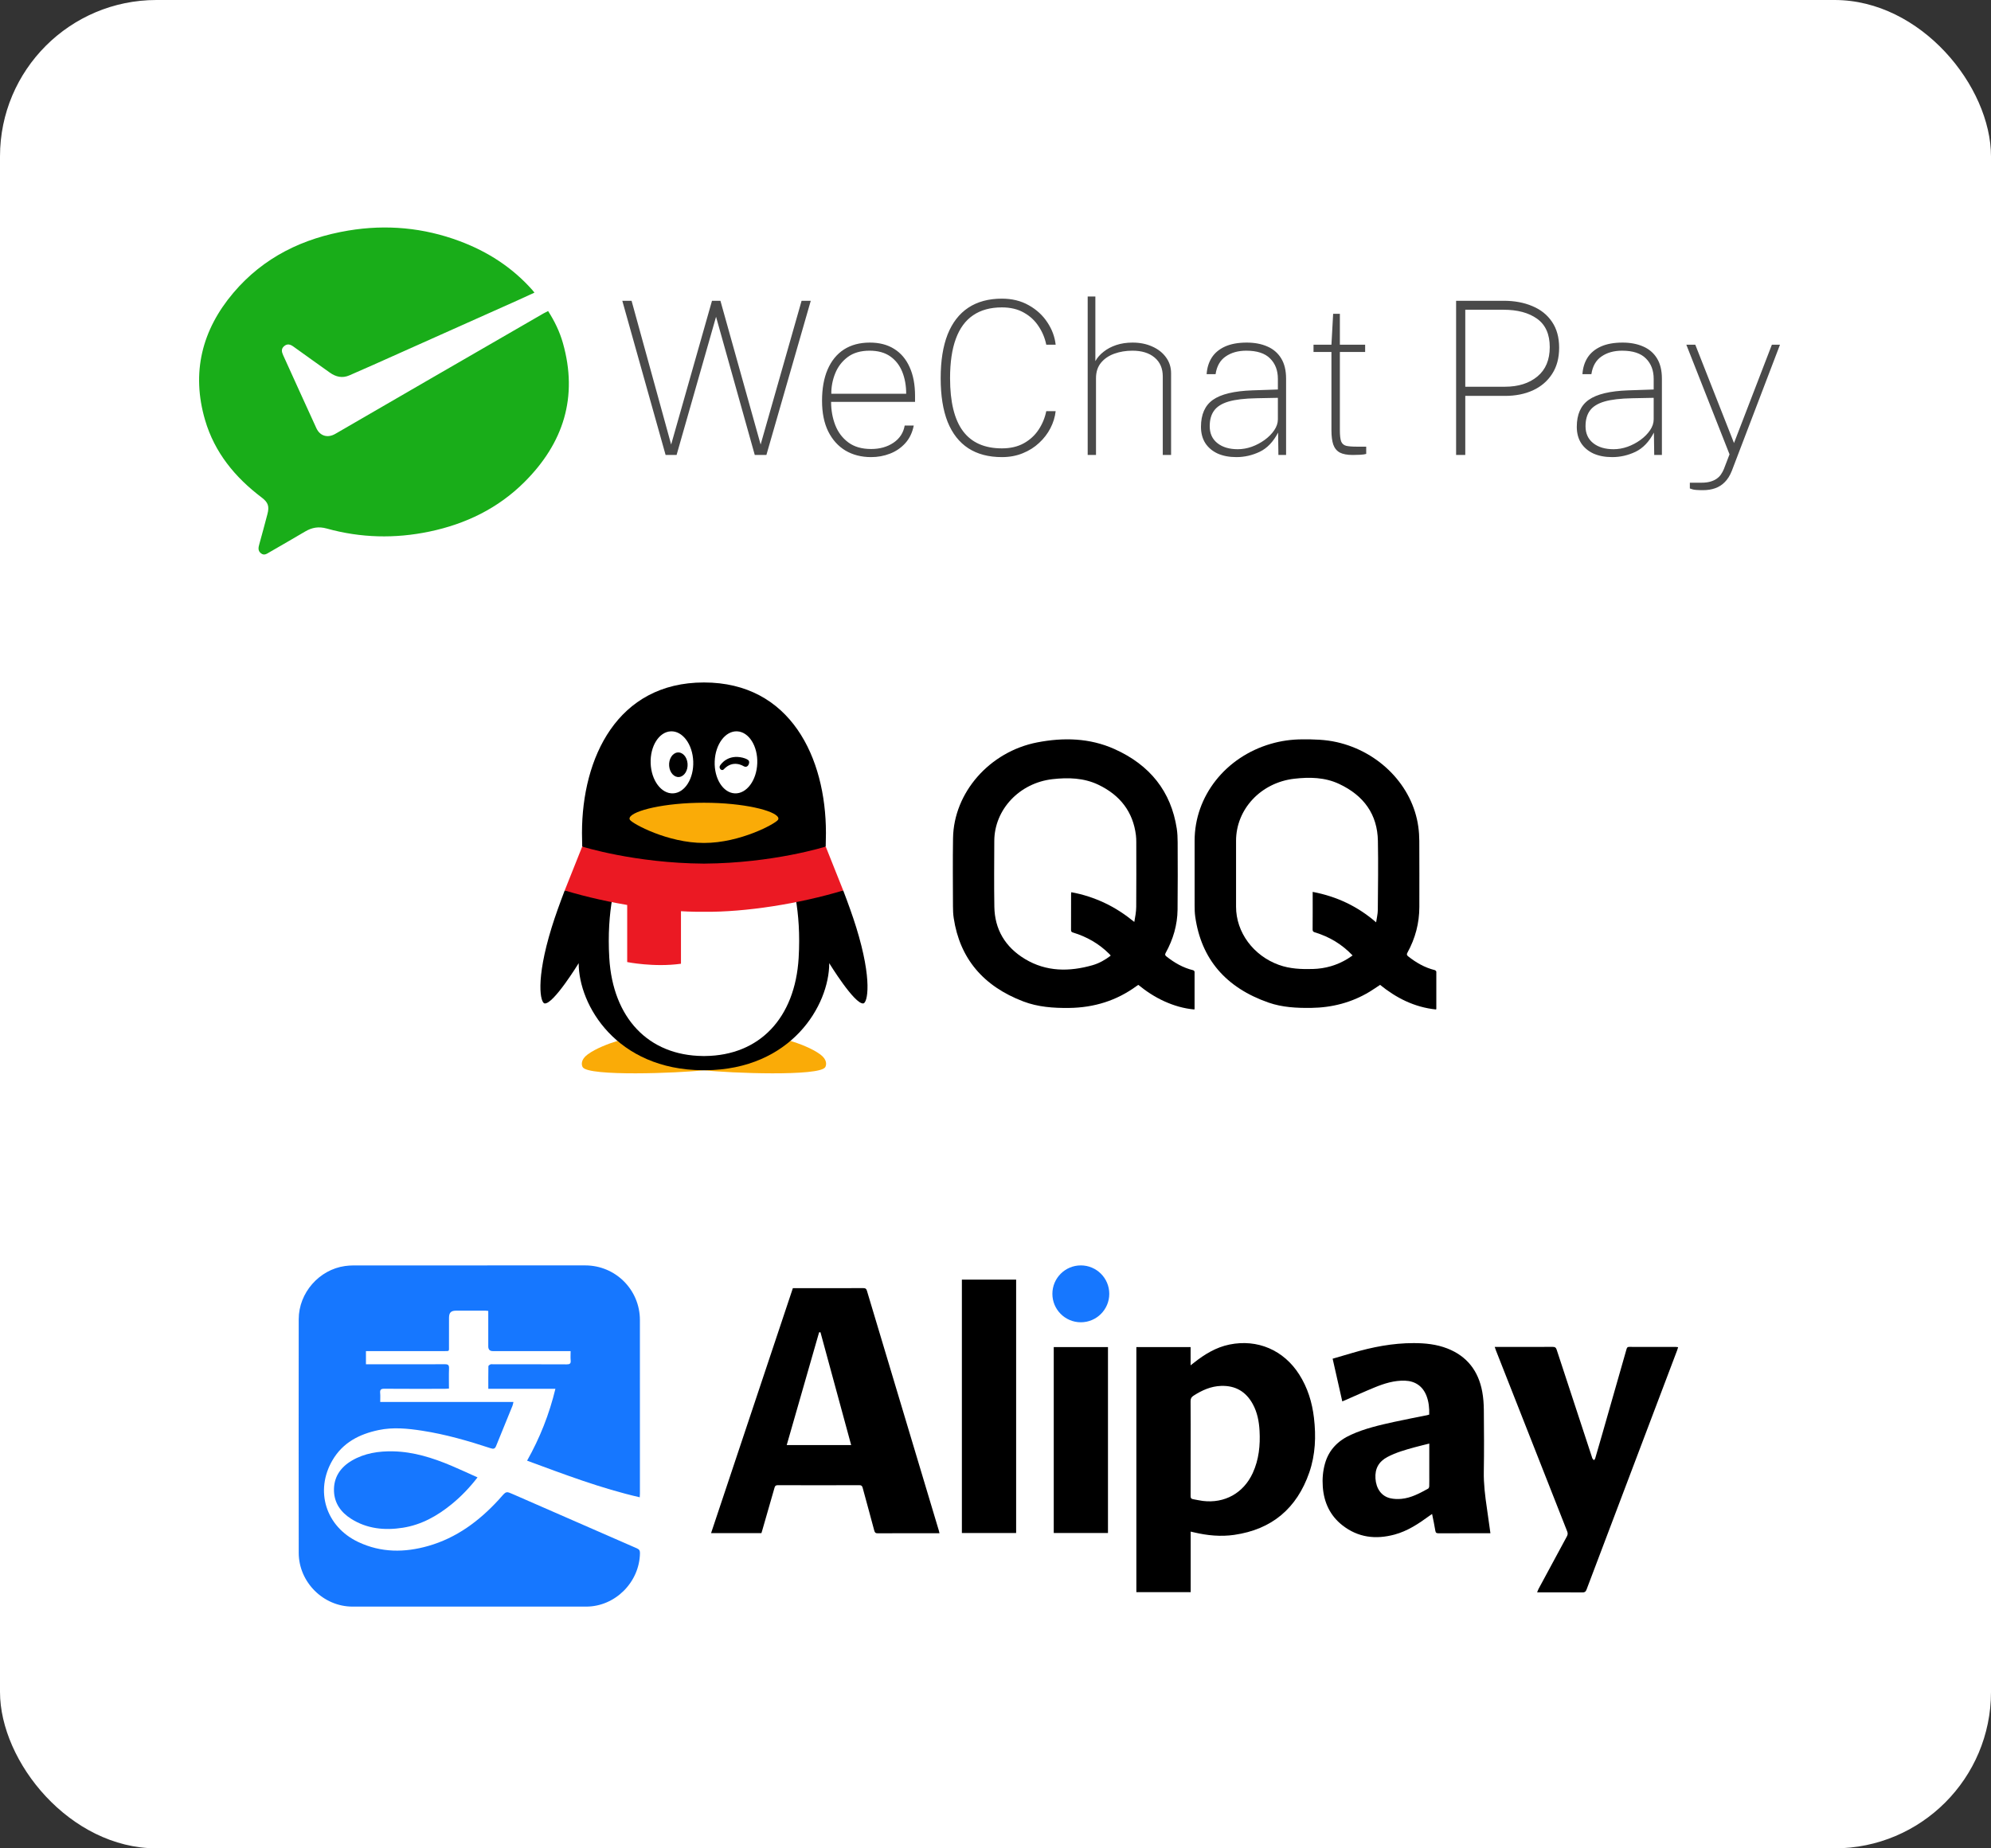 <svg width="140" height="130" viewBox="0 0 140 130" fill="none" xmlns="http://www.w3.org/2000/svg">
<rect x="0" y="0" width="140" height="130" fill="#333333" stroke="none"/>
<rect width="140" height="130" rx="11" fill="white"/>
<path d="M44.985 105.309C42.257 104.683 39.678 103.697 37.063 102.734C37.96 101.138 38.621 99.476 39.054 97.679H34.336C34.336 97.129 34.332 96.611 34.342 96.092C34.343 96.046 34.429 95.986 34.488 95.961C34.542 95.938 34.613 95.955 34.677 95.955C36.4 95.955 38.123 95.952 39.845 95.96C40.058 95.961 40.15 95.912 40.128 95.683C40.109 95.478 40.124 95.27 40.124 95.027C39.998 95.027 39.897 95.027 39.796 95.027C38.081 95.027 36.367 95.027 34.652 95.027C34.44 95.027 34.334 94.917 34.333 94.698C34.333 93.874 34.333 93.049 34.333 92.202C34.252 92.194 34.184 92.183 34.116 92.183C33.438 92.181 32.76 92.18 32.082 92.183C31.71 92.184 31.576 92.316 31.573 92.69C31.57 93.347 31.573 94.004 31.571 94.66C31.57 95.059 31.62 95.027 31.218 95.027C29.496 95.028 27.773 95.027 26.05 95.027C25.948 95.027 25.847 95.027 25.732 95.027V95.955C25.84 95.955 25.94 95.955 26.041 95.955C27.787 95.955 29.534 95.96 31.281 95.951C31.509 95.95 31.583 96.011 31.574 96.243C31.556 96.707 31.569 97.171 31.569 97.662C31.454 97.669 31.354 97.68 31.255 97.68C29.843 97.681 28.431 97.686 27.02 97.675C26.784 97.674 26.711 97.747 26.732 97.975C26.75 98.172 26.736 98.373 26.736 98.603H36.104C36.077 98.716 36.067 98.794 36.039 98.865C35.654 99.812 35.263 100.757 34.882 101.706C34.8 101.909 34.691 101.923 34.499 101.859C32.923 101.341 31.33 100.881 29.687 100.627C28.668 100.47 27.641 100.366 26.619 100.582C25.27 100.867 24.107 101.456 23.377 102.706C22.12 104.86 22.91 107.379 25.196 108.457C26.798 109.213 28.454 109.208 30.122 108.73C32.1 108.164 33.687 106.983 35.063 105.486C35.123 105.421 35.18 105.354 35.238 105.288C35.603 104.874 35.598 104.884 36.094 105.102C38.986 106.37 41.88 107.636 44.776 108.896C44.939 108.967 45.002 109.047 45 109.23C44.974 111.275 43.259 112.996 41.225 112.998C35.746 113.001 30.267 113.001 24.788 112.998C22.735 112.997 21.009 111.28 21.006 109.221C20.998 103.741 20.999 98.262 21.005 92.783C21.006 90.93 22.44 89.297 24.261 89.044C24.458 89.018 24.658 89.002 24.856 89.002C30.287 89 35.719 89 41.15 89C43.277 89 44.993 90.709 44.996 92.838C45 96.899 44.997 100.96 44.997 105.021C44.997 105.099 44.99 105.177 44.984 105.309H44.985Z" fill="#1677FF"/>
<path d="M33.579 103.909C33.017 104.636 32.421 105.256 31.748 105.804C30.741 106.623 29.631 107.246 28.326 107.451C27.047 107.652 25.806 107.53 24.687 106.821C23.98 106.372 23.519 105.738 23.485 104.889C23.446 103.925 23.924 103.207 24.741 102.728C25.633 102.206 26.626 102.055 27.652 102.078C29.085 102.11 30.419 102.535 31.72 103.081C32.331 103.338 32.932 103.62 33.579 103.91V103.909Z" fill="#1677FF"/>
<path d="M66.061 107.837H65.861C64.481 107.837 63.102 107.834 61.723 107.842C61.563 107.843 61.512 107.79 61.473 107.643C61.207 106.64 60.929 105.641 60.659 104.64C60.625 104.512 60.576 104.458 60.432 104.458C58.518 104.464 56.603 104.464 54.689 104.458C54.546 104.458 54.496 104.511 54.461 104.638C54.176 105.642 53.885 106.644 53.596 107.647C53.579 107.707 53.56 107.766 53.54 107.83H50C51.919 102.082 53.833 96.346 55.751 90.602H55.93C57.523 90.602 59.117 90.604 60.71 90.598C60.856 90.598 60.916 90.64 60.958 90.779C62.643 96.407 64.331 102.033 66.019 107.66C66.034 107.713 66.045 107.768 66.061 107.837L66.061 107.837ZM57.692 93.701C57.66 93.703 57.628 93.705 57.596 93.707C56.839 96.345 56.081 98.984 55.319 101.637H59.851C59.128 98.979 58.41 96.34 57.692 93.701Z" fill="black"/>
<path d="M83.724 107.722V111.982H79.905V94.745H83.719V96.027C83.82 95.949 83.887 95.897 83.953 95.845C84.702 95.252 85.504 94.759 86.453 94.566C88.424 94.164 90.266 94.959 91.355 96.669C91.948 97.599 92.263 98.626 92.392 99.713C92.546 101.017 92.497 102.312 92.065 103.562C91.19 106.091 89.432 107.57 86.79 107.952C85.838 108.09 84.894 107.998 83.961 107.777C83.889 107.76 83.816 107.744 83.723 107.722H83.724ZM83.722 101.841C83.722 102.969 83.725 104.096 83.719 105.224C83.718 105.359 83.759 105.42 83.886 105.442C84.115 105.48 84.342 105.536 84.572 105.565C86.111 105.755 87.441 105.015 88.09 103.6C88.522 102.657 88.623 101.655 88.567 100.631C88.531 99.974 88.409 99.336 88.09 98.752C87.608 97.872 86.869 97.441 85.862 97.475C85.145 97.499 84.523 97.78 83.931 98.16C83.778 98.258 83.715 98.362 83.717 98.553C83.728 99.649 83.722 100.745 83.722 101.841V101.841Z" fill="black"/>
<path d="M100.497 99.494C100.511 99.028 100.467 98.59 100.304 98.17C100.043 97.499 99.515 97.133 98.795 97.108C98.04 97.082 97.339 97.303 96.655 97.583C95.957 97.869 95.27 98.183 94.577 98.485C94.521 98.51 94.463 98.533 94.385 98.566C94.158 97.562 93.934 96.573 93.706 95.562C94.178 95.424 94.635 95.291 95.093 95.156C96.5 94.741 97.928 94.464 99.401 94.465C100.212 94.465 101.011 94.545 101.773 94.843C103.16 95.386 103.956 96.425 104.225 97.878C104.303 98.299 104.334 98.733 104.338 99.162C104.351 100.607 104.361 102.052 104.336 103.497C104.321 104.371 104.428 105.227 104.555 106.086C104.64 106.662 104.717 107.238 104.801 107.838C104.729 107.838 104.668 107.838 104.607 107.838C103.454 107.838 102.302 107.836 101.149 107.84C101.016 107.841 100.952 107.816 100.928 107.665C100.868 107.278 100.781 106.896 100.699 106.482C100.624 106.534 100.564 106.574 100.506 106.616C99.75 107.169 98.972 107.686 98.056 107.932C96.737 108.287 95.494 108.144 94.391 107.278C93.521 106.594 93.094 105.667 93.014 104.573C92.974 104.02 93.017 103.471 93.169 102.935C93.446 101.956 94.097 101.319 94.997 100.911C95.972 100.468 97.009 100.232 98.047 100.003C98.809 99.835 99.576 99.692 100.34 99.537C100.388 99.527 100.436 99.511 100.496 99.494L100.497 99.494ZM100.502 101.531C100.141 101.622 99.805 101.701 99.472 101.792C98.817 101.972 98.163 102.154 97.557 102.476C96.952 102.797 96.673 103.293 96.717 103.981C96.764 104.703 97.136 105.232 97.76 105.377C98.013 105.436 98.287 105.444 98.546 105.419C99.231 105.353 99.827 105.027 100.419 104.702C100.464 104.678 100.496 104.592 100.498 104.535C100.507 104.275 100.502 104.015 100.502 103.755C100.502 103.027 100.502 102.299 100.502 101.531Z" fill="black"/>
<path d="M105.103 94.734H105.327C106.612 94.734 107.896 94.736 109.181 94.731C109.334 94.73 109.407 94.769 109.459 94.927C110.283 97.451 111.114 99.972 111.944 102.494C111.954 102.524 111.96 102.558 111.977 102.583C112.005 102.625 112.042 102.662 112.074 102.701C112.106 102.661 112.154 102.627 112.167 102.581C112.344 101.981 112.516 101.379 112.689 100.777C113.247 98.826 113.805 96.874 114.362 94.923C114.392 94.818 114.41 94.73 114.563 94.731C115.658 94.738 116.754 94.734 117.85 94.735C117.892 94.735 117.935 94.745 118 94.752C117.976 94.829 117.96 94.894 117.936 94.957C115.809 100.573 113.682 106.188 111.558 111.805C111.502 111.954 111.43 112.002 111.273 112.001C110.291 111.993 109.308 111.997 108.326 111.997H108.085C108.128 111.892 108.151 111.817 108.187 111.75C108.849 110.519 109.509 109.288 110.177 108.061C110.244 107.937 110.25 107.837 110.199 107.708C108.528 103.469 106.86 99.228 105.192 94.987C105.163 94.912 105.138 94.835 105.103 94.735V94.734Z" fill="black"/>
<path d="M67.636 90H71.451V107.822H67.636V90Z" fill="black"/>
<path d="M74.096 94.745H77.909V107.821H74.096V94.745Z" fill="black"/>
<circle cx="76" cy="91" r="2" fill="#1677FF"/>
<path d="M49.501 75.175C47.118 75.175 44.931 74.374 43.523 73.177C42.808 73.392 41.894 73.737 41.317 74.166C40.822 74.532 40.884 74.906 40.973 75.057C41.364 75.719 47.678 75.48 49.501 75.274V75.175ZM49.501 75.175C51.883 75.175 54.07 74.374 55.478 73.177C56.193 73.392 57.108 73.737 57.685 74.166C58.179 74.532 58.117 74.906 58.028 75.057C57.637 75.719 51.324 75.48 49.501 75.274V75.175Z" fill="#FAAB07"/>
<path d="M49.514 60.824C53.449 60.797 56.602 60.031 57.67 59.738C57.925 59.668 58.061 59.542 58.061 59.542C58.062 59.506 58.077 58.898 58.077 58.585C58.077 53.305 55.598 48 49.5 48C43.402 48 40.923 53.306 40.923 58.585C40.923 58.898 40.938 59.506 40.939 59.542C40.939 59.542 41.05 59.66 41.252 59.716C42.239 59.992 45.452 60.796 49.485 60.824H49.514ZM60.206 65.222C59.962 64.433 59.629 63.513 59.292 62.629C59.292 62.629 59.098 62.605 59 62.634C55.975 63.517 52.308 64.08 49.514 64.046H49.485C46.707 64.08 43.066 63.523 40.051 62.648C39.936 62.615 39.708 62.629 39.708 62.629C39.371 63.513 39.038 64.433 38.794 65.222C37.631 68.984 38.008 70.54 38.295 70.575C38.911 70.65 40.691 67.743 40.691 67.743C40.691 70.697 43.344 75.232 49.419 75.274H49.581C55.656 75.232 58.309 70.697 58.309 67.743C58.309 67.743 60.089 70.65 60.705 70.575C60.992 70.54 61.369 68.983 60.206 65.222Z" fill="black"/>
<path d="M47.33 55.8C46.503 55.837 45.796 54.89 45.752 53.686C45.707 52.481 46.341 51.474 47.168 51.437C47.994 51.4 48.701 52.346 48.746 53.551C48.791 54.756 48.157 55.763 47.33 55.8ZM53.248 53.686C53.204 54.89 52.497 55.837 51.67 55.8C50.843 55.763 50.209 54.756 50.255 53.551C50.299 52.346 51.006 51.4 51.832 51.437C52.659 51.474 53.293 52.481 53.248 53.686Z" fill="white"/>
<path d="M54.718 57.5C54.497 57.008 52.271 56.46 49.515 56.46H49.485C46.729 56.46 44.503 57.008 44.282 57.501C44.271 57.522 44.266 57.546 44.266 57.571C44.266 57.605 44.276 57.638 44.296 57.665C44.482 57.938 46.954 59.287 49.485 59.287H49.515C52.046 59.287 54.518 57.938 54.704 57.665C54.724 57.638 54.734 57.604 54.734 57.57C54.734 57.546 54.729 57.522 54.718 57.501" fill="#FAAB07"/>
<path d="M48.347 53.704C48.385 54.18 48.125 54.602 47.768 54.648C47.41 54.694 47.09 54.346 47.052 53.871C47.014 53.395 47.274 52.972 47.63 52.926C47.989 52.879 48.31 53.228 48.347 53.704V53.704ZM50.62 53.863C50.693 53.731 51.191 53.039 52.221 53.291C52.492 53.357 52.618 53.455 52.644 53.493C52.683 53.549 52.694 53.63 52.654 53.739C52.576 53.954 52.414 53.948 52.325 53.906C52.267 53.879 51.549 53.398 50.887 54.115C50.842 54.164 50.76 54.181 50.683 54.123C50.606 54.064 50.574 53.945 50.62 53.863Z" fill="black"/>
<path d="M49.514 63.873H49.485C47.585 63.896 45.282 63.643 43.05 63.201C42.859 64.312 42.744 65.71 42.843 67.376C43.093 71.588 45.582 74.235 49.423 74.273H49.579C53.42 74.235 55.908 71.588 56.158 67.376C56.257 65.71 56.142 64.312 55.951 63.201C53.719 63.643 51.415 63.896 49.515 63.873" fill="white"/>
<path d="M44.102 63.52V67.665C44.102 67.665 45.991 68.048 47.883 67.783V63.96C46.685 63.892 45.392 63.74 44.102 63.52Z" fill="#EB1923"/>
<path d="M58.061 59.542C58.061 59.542 54.387 60.708 49.514 60.741H49.485C44.621 60.708 40.952 59.546 40.939 59.542L39.708 62.629C42.786 63.562 46.601 64.163 49.485 64.128H49.514C52.399 64.163 56.213 63.562 59.292 62.629L58.061 59.542Z" fill="#EB1923"/>
<path d="M100.973 71C99.454 70.843 98.181 70.191 97.042 69.269C96.792 69.434 96.552 69.604 96.299 69.756C95.049 70.509 93.676 70.869 92.194 70.889C91.175 70.902 90.164 70.851 89.201 70.516C86.194 69.467 84.463 67.452 84.043 64.463C84.007 64.208 84.003 63.949 84.002 63.691C83.999 62.17 84 60.648 84.001 59.127C84.001 56.001 86.169 53.244 89.359 52.316C90.072 52.108 90.803 52.005 91.551 52.001C92.373 51.995 93.188 52.014 93.993 52.196C97.003 52.873 99.335 55.282 99.73 58.147C99.776 58.479 99.799 58.815 99.8 59.149C99.808 60.696 99.805 62.243 99.803 63.79C99.802 64.924 99.521 65.996 98.966 67.003C98.898 67.127 98.92 67.186 99.025 67.269C99.578 67.706 100.181 68.055 100.887 68.231C100.933 68.243 100.997 68.306 100.997 68.346C101.002 69.217 100.999 70.089 100.997 70.96C100.997 70.965 100.992 70.969 100.973 71L100.973 71ZM96.764 64.871C96.809 64.557 96.88 64.283 96.882 64.009C96.895 62.385 96.921 60.761 96.889 59.137C96.853 57.294 95.915 55.955 94.157 55.134C93.159 54.667 92.082 54.647 91.008 54.771C88.656 55.042 86.915 56.917 86.915 59.135C86.915 60.681 86.915 62.228 86.915 63.775C86.916 65.578 88.136 67.221 89.935 67.867C90.704 68.142 91.499 68.174 92.306 68.153C93.197 68.13 94.015 67.89 94.761 67.434C94.878 67.362 94.99 67.282 95.11 67.201C94.373 66.424 93.493 65.889 92.461 65.577C92.342 65.541 92.299 65.497 92.299 65.376C92.306 64.551 92.303 63.726 92.303 62.901C92.303 62.852 92.303 62.802 92.303 62.729C94.002 63.053 95.467 63.745 96.764 64.871V64.871Z" fill="black"/>
<path d="M83.978 71C83.242 70.934 82.545 70.73 81.879 70.428C81.211 70.126 80.609 69.732 80.044 69.27C80.001 69.298 79.96 69.322 79.922 69.349C78.526 70.374 76.938 70.871 75.168 70.892C74.07 70.905 72.987 70.827 71.962 70.437C69.133 69.361 67.49 67.406 67.062 64.571C67.019 64.292 67.01 64.007 67.009 63.725C67.005 62.134 66.988 60.543 67.014 58.953C67.064 55.747 69.579 52.867 72.935 52.215C74.779 51.857 76.624 51.904 78.358 52.68C80.875 53.806 82.346 55.681 82.745 58.273C82.794 58.593 82.807 58.919 82.808 59.243C82.813 60.823 82.821 62.404 82.802 63.984C82.789 65.055 82.493 66.069 81.966 67.02C81.9 67.139 81.924 67.195 82.024 67.274C82.581 67.714 83.187 68.067 83.901 68.24C83.942 68.25 83.997 68.312 83.998 68.349C84.002 69.219 83.999 70.089 83.998 70.959C83.998 70.968 83.99 70.977 83.978 71L83.978 71ZM78.094 67.221C78.087 67.199 78.088 67.187 78.082 67.18C78.05 67.145 78.017 67.11 77.983 67.076C77.278 66.377 76.431 65.887 75.456 65.59C75.351 65.558 75.31 65.519 75.311 65.409C75.317 64.565 75.314 63.721 75.315 62.877C75.315 62.839 75.323 62.801 75.328 62.752C76.163 62.904 76.942 63.16 77.687 63.512C78.434 63.865 79.112 64.315 79.761 64.843C79.826 64.483 79.892 64.128 79.895 63.772C79.907 62.259 79.901 60.746 79.899 59.233C79.899 59.069 79.894 58.903 79.874 58.74C79.671 57.117 78.783 55.935 77.233 55.194C76.211 54.706 75.112 54.676 74.01 54.801C71.679 55.066 69.924 56.941 69.915 59.145C69.909 60.689 69.894 62.234 69.919 63.777C69.945 65.351 70.668 66.606 72.083 67.456C73.571 68.349 75.186 68.354 76.826 67.885C77.296 67.75 77.713 67.508 78.093 67.221L78.094 67.221Z" fill="black"/>
<path d="M57.01 21.155L53.89 32H53.073L50.35 22.28L47.575 32H46.803L43.758 21.155H44.41L47.193 31.265L50.065 21.155H50.658L53.485 31.265L56.365 21.155H57.01ZM58.44 28.265C58.44 28.85 58.538 29.395 58.733 29.9C58.928 30.4 59.233 30.805 59.648 31.115C60.062 31.425 60.597 31.58 61.252 31.58C61.867 31.58 62.392 31.433 62.828 31.137C63.263 30.843 63.525 30.44 63.615 29.93H64.252C64.153 30.43 63.953 30.845 63.653 31.175C63.352 31.505 62.992 31.75 62.572 31.91C62.157 32.07 61.718 32.15 61.252 32.15C60.572 32.15 59.972 31.997 59.453 31.692C58.938 31.383 58.532 30.933 58.237 30.343C57.947 29.753 57.803 29.035 57.803 28.19C57.803 27.335 57.932 26.602 58.193 25.992C58.458 25.378 58.84 24.907 59.34 24.582C59.845 24.258 60.453 24.095 61.163 24.095C61.833 24.095 62.403 24.242 62.873 24.538C63.347 24.832 63.71 25.26 63.96 25.82C64.215 26.375 64.343 27.05 64.343 27.845V28.265H58.44ZM58.455 27.695H63.72C63.72 27.12 63.627 26.605 63.443 26.15C63.258 25.69 62.975 25.328 62.595 25.062C62.215 24.797 61.733 24.665 61.148 24.665C60.513 24.665 59.995 24.817 59.595 25.122C59.2 25.422 58.91 25.805 58.725 26.27C58.54 26.735 58.45 27.21 58.455 27.695ZM70.45 21.005C71.165 21.005 71.795 21.16 72.34 21.47C72.885 21.775 73.32 22.175 73.645 22.67C73.975 23.165 74.17 23.69 74.23 24.245H73.57C73.475 23.775 73.295 23.343 73.03 22.948C72.77 22.547 72.425 22.227 71.995 21.988C71.565 21.742 71.05 21.62 70.45 21.62C69.64 21.62 68.965 21.805 68.425 22.175C67.885 22.54 67.48 23.093 67.21 23.832C66.94 24.567 66.805 25.49 66.805 26.6C66.805 28.265 67.107 29.505 67.712 30.32C68.317 31.13 69.23 31.535 70.45 31.535C71.05 31.535 71.565 31.415 71.995 31.175C72.425 30.935 72.77 30.617 73.03 30.223C73.295 29.823 73.475 29.387 73.57 28.918H74.23C74.185 29.328 74.062 29.727 73.862 30.117C73.662 30.503 73.397 30.848 73.067 31.152C72.742 31.457 72.357 31.7 71.912 31.88C71.472 32.06 70.985 32.15 70.45 32.15C69.515 32.15 68.727 31.942 68.087 31.527C67.447 31.108 66.962 30.488 66.632 29.668C66.307 28.843 66.145 27.82 66.145 26.6C66.145 25.38 66.307 24.355 66.632 23.525C66.962 22.695 67.447 22.067 68.087 21.642C68.727 21.218 69.515 21.005 70.45 21.005ZM76.482 32V20.855H77.022V25.4C77.157 25.155 77.35 24.935 77.6 24.74C77.85 24.54 78.147 24.383 78.492 24.267C78.837 24.152 79.22 24.095 79.64 24.095C80.155 24.095 80.615 24.188 81.02 24.372C81.43 24.552 81.752 24.805 81.987 25.13C82.227 25.455 82.347 25.83 82.347 26.255V32H81.762V26.48C81.762 25.91 81.57 25.465 81.185 25.145C80.805 24.825 80.285 24.665 79.625 24.665C79.17 24.665 78.747 24.735 78.357 24.875C77.967 25.015 77.655 25.227 77.42 25.512C77.185 25.797 77.067 26.16 77.067 26.6V32H76.482ZM86.938 32.15C86.428 32.15 85.986 32.065 85.611 31.895C85.24 31.72 84.953 31.475 84.748 31.16C84.548 30.84 84.448 30.46 84.448 30.02C84.448 29.15 84.728 28.517 85.288 28.122C85.853 27.723 86.778 27.5 88.063 27.455L89.856 27.395V26.645C89.856 26.05 89.673 25.573 89.308 25.212C88.948 24.848 88.391 24.665 87.635 24.665C87.061 24.665 86.578 24.8 86.188 25.07C85.798 25.335 85.561 25.75 85.475 26.315H84.846C84.876 25.87 84.996 25.483 85.206 25.152C85.421 24.817 85.733 24.558 86.143 24.372C86.553 24.188 87.061 24.095 87.665 24.095C88.221 24.095 88.706 24.188 89.121 24.372C89.535 24.552 89.858 24.83 90.088 25.205C90.318 25.58 90.433 26.055 90.433 26.63V32H89.893L89.871 30.425C89.535 31.07 89.106 31.52 88.581 31.775C88.055 32.025 87.508 32.15 86.938 32.15ZM87.035 31.595C87.361 31.595 87.688 31.538 88.018 31.422C88.348 31.302 88.65 31.142 88.925 30.942C89.206 30.738 89.43 30.51 89.6 30.26C89.77 30.01 89.856 29.755 89.856 29.495V27.98L88.348 28.01C87.523 28.025 86.871 28.102 86.391 28.242C85.915 28.383 85.576 28.595 85.371 28.88C85.165 29.16 85.063 29.525 85.063 29.975C85.063 30.485 85.243 30.883 85.603 31.168C85.963 31.453 86.441 31.595 87.035 31.595ZM95.992 24.755H94.215V30.26C94.215 30.62 94.245 30.883 94.305 31.047C94.37 31.207 94.487 31.31 94.657 31.355C94.832 31.395 95.082 31.415 95.407 31.415H96.067V31.925C95.972 31.955 95.837 31.975 95.662 31.985C95.492 31.995 95.312 32 95.122 32C94.732 32 94.427 31.942 94.207 31.828C93.992 31.707 93.84 31.52 93.75 31.265C93.665 31.01 93.622 30.675 93.622 30.26V24.755H92.362V24.245H93.622L93.742 22.07H94.215V24.245H95.992V24.755ZM102.388 32V21.155H105.733C106.493 21.155 107.165 21.28 107.75 21.53C108.34 21.775 108.8 22.142 109.13 22.633C109.465 23.122 109.633 23.73 109.633 24.455C109.633 25.18 109.468 25.795 109.138 26.3C108.813 26.805 108.363 27.19 107.788 27.455C107.218 27.715 106.563 27.845 105.823 27.845H103.033V32H102.388ZM103.033 27.2H105.823C106.763 27.2 107.523 26.96 108.103 26.48C108.683 26 108.973 25.31 108.973 24.41C108.973 23.51 108.678 22.848 108.088 22.422C107.498 21.997 106.708 21.785 105.718 21.785H103.033V27.2ZM113.364 32.15C112.854 32.15 112.411 32.065 112.036 31.895C111.666 31.72 111.379 31.475 111.174 31.16C110.974 30.84 110.874 30.46 110.874 30.02C110.874 29.15 111.154 28.517 111.714 28.122C112.279 27.723 113.204 27.5 114.489 27.455L116.281 27.395V26.645C116.281 26.05 116.099 25.573 115.734 25.212C115.374 24.848 114.816 24.665 114.061 24.665C113.486 24.665 113.004 24.8 112.614 25.07C112.224 25.335 111.986 25.75 111.901 26.315H111.271C111.301 25.87 111.421 25.483 111.631 25.152C111.846 24.817 112.159 24.558 112.569 24.372C112.979 24.188 113.486 24.095 114.091 24.095C114.646 24.095 115.131 24.188 115.546 24.372C115.961 24.552 116.284 24.83 116.514 25.205C116.744 25.58 116.859 26.055 116.859 26.63V32H116.319L116.296 30.425C115.961 31.07 115.531 31.52 115.006 31.775C114.481 32.025 113.934 32.15 113.364 32.15ZM113.461 31.595C113.786 31.595 114.114 31.538 114.444 31.422C114.774 31.302 115.076 31.142 115.351 30.942C115.631 30.738 115.856 30.51 116.026 30.26C116.196 30.01 116.281 29.755 116.281 29.495V27.98L114.774 28.01C113.949 28.025 113.296 28.102 112.816 28.242C112.341 28.383 112.001 28.595 111.796 28.88C111.591 29.16 111.489 29.525 111.489 29.975C111.489 30.485 111.669 30.883 112.029 31.168C112.389 31.453 112.866 31.595 113.461 31.595ZM119.754 34.475C119.374 34.475 119.124 34.455 119.004 34.415C118.884 34.375 118.824 34.355 118.824 34.355V33.95H119.642C119.882 33.95 120.089 33.925 120.264 33.875C120.439 33.825 120.587 33.758 120.707 33.672C120.832 33.587 120.934 33.485 121.014 33.365C121.094 33.25 121.162 33.125 121.217 32.99L121.614 31.955L118.577 24.245H119.207L121.929 31.16L124.592 24.245H125.162L121.772 33.125C121.642 33.45 121.479 33.71 121.284 33.905C121.089 34.105 120.862 34.25 120.602 34.34C120.347 34.43 120.064 34.475 119.754 34.475Z" fill="#4A4A4A"/>
<path d="M38.541 21.877C38.999 22.592 39.356 23.331 39.581 24.125C40.659 27.928 39.621 31.162 36.884 33.897C35.025 35.754 32.747 36.855 30.195 37.388C27.775 37.894 25.358 37.837 22.974 37.173C22.406 37.015 21.935 37.099 21.453 37.385C20.625 37.876 19.789 38.354 18.956 38.836C18.767 38.945 18.581 39.096 18.353 38.918C18.113 38.731 18.17 38.5 18.239 38.254C18.434 37.561 18.618 36.865 18.802 36.169C18.951 35.608 18.857 35.337 18.398 34.989C16.526 33.574 15.088 31.825 14.42 29.543C13.443 26.207 14.197 23.208 16.411 20.594C18.527 18.095 21.305 16.748 24.495 16.216C27.167 15.771 29.782 16.011 32.323 16.96C34.288 17.695 36.009 18.802 37.415 20.378C37.461 20.43 37.503 20.484 37.582 20.581C37.176 20.768 36.794 20.947 36.409 21.119C33.023 22.634 29.637 24.148 26.25 25.661C25.689 25.911 25.127 26.16 24.564 26.402C24.068 26.616 23.616 26.509 23.19 26.205C22.341 25.596 21.487 24.995 20.641 24.382C20.419 24.221 20.212 24.152 19.982 24.343C19.758 24.528 19.806 24.752 19.908 24.976C20.685 26.689 21.46 28.403 22.245 30.113C22.5 30.67 23.039 30.827 23.579 30.514C25.818 29.219 28.054 27.919 30.293 26.624C32.932 25.096 35.574 23.571 38.214 22.046C38.312 21.989 38.415 21.941 38.541 21.876V21.877Z" fill="#19AD19"/>
</svg>
